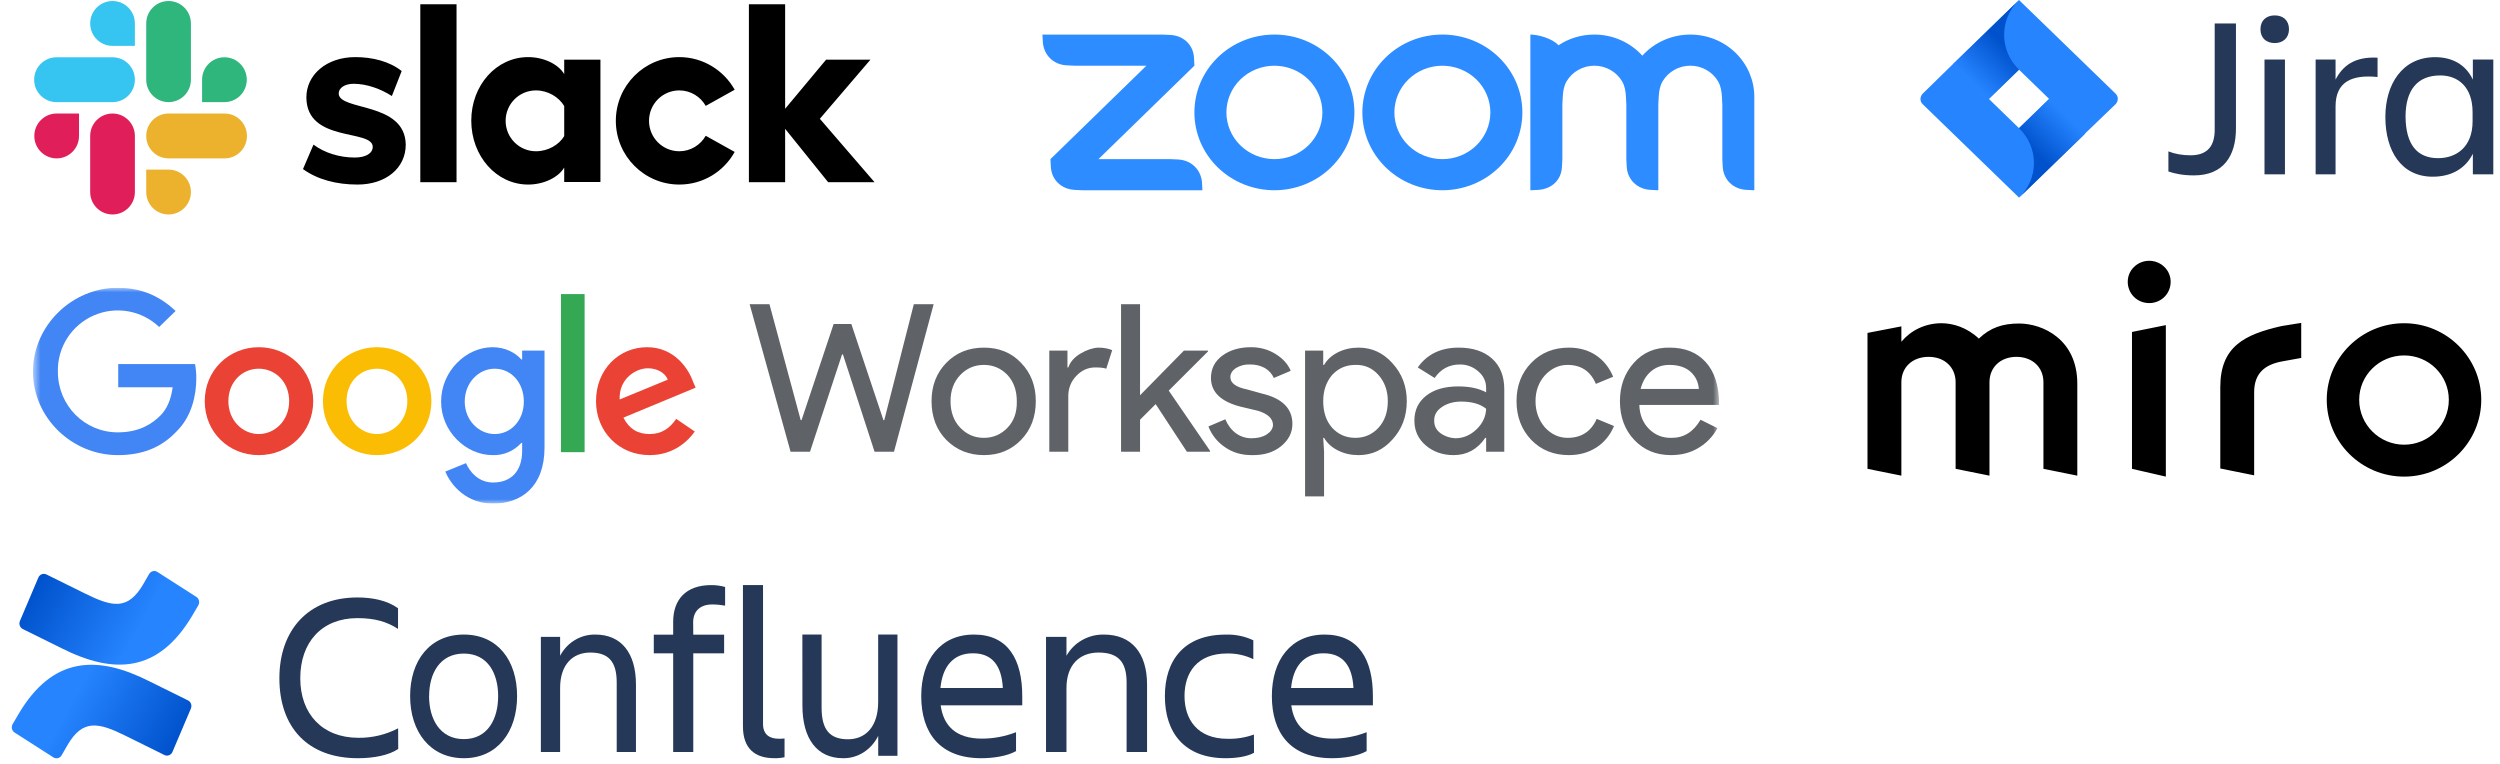 <svg width="278" height="85" viewBox="0 0 278 85" fill="none" xmlns="http://www.w3.org/2000/svg">
    <g clip-path="url(#clip0_5905_1509)">
        <g clip-path="url(#clip1_5905_1509)">
            <path d="M33.692 18.803L34.86 16.082C36.121 17.027 37.796 17.518 39.453 17.518C40.677 17.518 41.448 17.046 41.448 16.328C41.43 14.324 34.125 15.893 34.069 10.866C34.05 8.315 36.309 6.35 39.509 6.35C41.411 6.35 43.312 6.822 44.667 7.899L43.576 10.677C42.333 9.883 40.789 9.317 39.321 9.317C38.323 9.317 37.664 9.789 37.664 10.394C37.683 12.359 45.044 11.282 45.119 16.082C45.119 18.69 42.917 20.523 39.754 20.523C37.439 20.523 35.311 19.975 33.692 18.803ZM78.478 15.099C77.894 16.12 76.802 16.819 75.541 16.819C73.677 16.819 72.171 15.307 72.171 13.436C72.171 11.565 73.677 10.053 75.541 10.053C76.802 10.053 77.894 10.753 78.478 11.773L81.697 9.978C80.492 7.824 78.177 6.35 75.541 6.35C71.644 6.35 68.481 9.524 68.481 13.436C68.481 17.348 71.644 20.523 75.541 20.523C78.195 20.523 80.492 19.068 81.697 16.895L78.478 15.099ZM46.738 0.472H50.767V20.258H46.738V0.472ZM83.278 0.472V20.258H87.307V14.324L92.088 20.258H97.247L91.166 13.209L96.795 6.633H91.863L87.307 12.095V0.472H83.278ZM62.74 15.137C62.156 16.101 60.951 16.819 59.596 16.819C57.732 16.819 56.226 15.307 56.226 13.436C56.226 11.565 57.732 10.053 59.596 10.053C60.951 10.053 62.156 10.809 62.74 11.792V15.137ZM62.74 6.633V8.239C62.081 7.124 60.443 6.35 58.73 6.35C55.191 6.35 52.405 9.487 52.405 13.417C52.405 17.348 55.191 20.523 58.73 20.523C60.443 20.523 62.081 19.748 62.74 18.633V20.239H66.768V6.633H62.74Z" fill="black"/>
            <path d="M8.786 15.118C8.786 16.498 7.676 17.613 6.301 17.613C4.927 17.613 3.816 16.498 3.816 15.118C3.816 13.739 4.927 12.624 6.301 12.624H8.786V15.118ZM10.029 15.118C10.029 13.739 11.139 12.624 12.514 12.624C13.888 12.624 14.999 13.739 14.999 15.118V21.354C14.999 22.734 13.888 23.849 12.514 23.849C11.139 23.849 10.029 22.734 10.029 21.354V15.118Z" fill="#E01E5A"/>
            <path d="M12.514 5.102C11.14 5.102 10.029 3.987 10.029 2.608C10.029 1.228 11.14 0.113 12.514 0.113C13.888 0.113 14.999 1.228 14.999 2.608V5.102H12.514ZM12.514 6.369C13.888 6.369 14.999 7.483 14.999 8.863C14.999 10.242 13.888 11.357 12.514 11.357H6.283C4.909 11.357 3.798 10.242 3.798 8.863C3.798 7.483 4.909 6.369 6.283 6.369H12.514Z" fill="#36C5F0"/>
            <path d="M22.472 8.863C22.472 7.483 23.583 6.369 24.957 6.369C26.331 6.369 27.442 7.483 27.442 8.863C27.442 10.242 26.331 11.357 24.957 11.357H22.472V8.863ZM21.23 8.863C21.23 10.242 20.119 11.357 18.745 11.357C17.37 11.357 16.26 10.242 16.26 8.863V2.608C16.26 1.228 17.37 0.113 18.745 0.113C20.119 0.113 21.23 1.228 21.23 2.608V8.863Z" fill="#2EB67D"/>
            <path d="M18.745 18.86C20.119 18.86 21.23 19.975 21.23 21.354C21.23 22.734 20.119 23.849 18.745 23.849C17.37 23.849 16.26 22.734 16.26 21.354V18.86H18.745ZM18.745 17.613C17.37 17.613 16.26 16.498 16.26 15.118C16.26 13.739 17.37 12.624 18.745 12.624H24.976C26.35 12.624 27.461 13.739 27.461 15.118C27.461 16.498 26.35 17.613 24.976 17.613H18.745Z" fill="#ECB22E"/>
        </g>
        <g clip-path="url(#clip2_5905_1509)">
            <path d="M101.617 33.828H103.822L99.411 50.234H97.252L93.732 39.406H93.638L90.071 50.234H87.912L83.359 33.828H85.565L89.038 46.719H89.132L92.699 36.031H94.67L98.237 46.719H98.331L101.617 33.828Z" fill="#5F6368"/>
            <mask id="mask0_5905_1509" style="mask-type:luminance" maskUnits="userSpaceOnUse" x="3" y="32" width="189" height="24">
                <path d="M3.666 32H191.213V56H3.666V32Z" fill="white"/>
            </mask>
            <g mask="url(#mask0_5905_1509)">
                <path d="M103.588 44.609C103.588 42.891 104.135 41.469 105.231 40.344C106.326 39.219 107.718 38.656 109.408 38.656C111.097 38.656 112.474 39.219 113.538 40.344C114.633 41.469 115.181 42.891 115.181 44.609C115.181 46.359 114.633 47.797 113.538 48.922C112.443 50.047 111.066 50.609 109.408 50.609C107.749 50.609 106.357 50.047 105.231 48.922C104.135 47.797 103.588 46.359 103.588 44.609ZM105.7 44.609C105.7 45.828 106.06 46.812 106.779 47.562C107.499 48.312 108.375 48.688 109.408 48.688C110.44 48.688 111.316 48.312 112.036 47.562C112.756 46.812 113.1 45.828 113.068 44.609C113.068 43.422 112.724 42.453 112.036 41.703C111.316 40.953 110.44 40.578 109.408 40.578C108.375 40.578 107.499 40.953 106.779 41.703C106.06 42.453 105.7 43.422 105.7 44.609ZM118.794 50.234H116.682V38.984H118.701V40.859H118.794C119.013 40.234 119.467 39.719 120.155 39.312C120.844 38.906 121.501 38.688 122.127 38.656C122.721 38.656 123.237 38.75 123.676 38.938L123.018 41C122.768 40.906 122.361 40.859 121.798 40.859C120.985 40.859 120.281 41.172 119.686 41.797C119.092 42.422 118.794 43.172 118.794 44.047V50.234ZM134.564 50.234H131.983L128.51 44.938L126.773 46.672V50.234H124.661V33.828H126.773V43.953L131.654 38.984H134.329V39.078L129.965 43.438L134.564 50.141V50.234Z" fill="#5F6368"/>
                <path d="M143.716 47.141C143.716 48.109 143.293 48.938 142.449 49.625C141.604 50.312 140.509 50.641 139.163 50.609C138.037 50.609 137.051 50.312 136.206 49.719C135.374 49.159 134.735 48.357 134.376 47.422L136.253 46.625C136.535 47.281 136.926 47.797 137.427 48.172C137.93 48.541 138.539 48.738 139.163 48.734C139.852 48.734 140.415 48.594 140.853 48.312C141.291 48.031 141.526 47.688 141.557 47.281C141.557 46.562 141.009 46.031 139.914 45.688L137.943 45.219C135.753 44.656 134.658 43.594 134.658 42.031C134.658 41 135.08 40.172 135.925 39.547C136.77 38.922 137.833 38.609 139.116 38.609C140.118 38.609 141.025 38.859 141.838 39.359C142.652 39.859 143.215 40.484 143.528 41.234L141.651 42.031C141.439 41.554 141.076 41.158 140.618 40.906C140.113 40.641 139.546 40.511 138.975 40.531C138.449 40.508 137.927 40.639 137.474 40.906C137.036 41.188 136.817 41.531 136.817 41.938C136.817 42.594 137.427 43.047 138.647 43.297L140.337 43.766C142.589 44.297 143.716 45.422 143.716 47.141ZM151.037 50.609C150.224 50.609 149.473 50.438 148.785 50.094C148.096 49.75 147.58 49.281 147.236 48.688H147.142L147.236 50.234V55.203H145.124V38.984H147.142V40.578H147.236C147.58 39.984 148.096 39.516 148.785 39.172C149.473 38.828 150.24 38.656 151.084 38.656C152.555 38.656 153.807 39.234 154.839 40.391C155.903 41.547 156.435 42.953 156.435 44.609C156.435 46.297 155.903 47.719 154.839 48.875C153.807 50.031 152.555 50.609 151.084 50.609M150.709 48.688C151.741 48.688 152.602 48.312 153.29 47.562C153.979 46.812 154.323 45.828 154.323 44.609C154.323 43.453 153.979 42.484 153.29 41.703C152.602 40.922 151.741 40.547 150.709 40.578C149.676 40.578 148.816 40.953 148.128 41.703C147.47 42.484 147.142 43.453 147.142 44.609C147.142 45.828 147.47 46.812 148.128 47.562C148.816 48.312 149.676 48.688 150.709 48.688ZM162.208 38.656C163.772 38.656 165.008 39.062 165.915 39.875C166.823 40.688 167.276 41.828 167.276 43.297V50.234H165.258V48.688H165.164C164.288 49.969 163.115 50.609 161.644 50.609C160.424 50.609 159.392 50.25 158.547 49.531C157.702 48.812 157.28 47.891 157.28 46.766C157.28 45.609 157.718 44.688 158.594 44C159.47 43.312 160.659 42.969 162.161 42.969C163.412 42.969 164.445 43.188 165.258 43.625V43.156C165.258 42.406 164.961 41.781 164.367 41.281C163.81 40.791 163.091 40.524 162.348 40.531C161.159 40.531 160.221 41.031 159.532 42.031L157.655 40.859C158.688 39.391 160.205 38.656 162.208 38.656ZM159.485 46.812C159.485 47.375 159.72 47.828 160.189 48.172C160.659 48.516 161.206 48.703 161.832 48.734C162.708 48.734 163.49 48.406 164.179 47.75C164.867 47.094 165.227 46.328 165.258 45.453C164.601 44.922 163.678 44.656 162.489 44.656C161.644 44.656 160.925 44.859 160.33 45.266C159.736 45.672 159.454 46.188 159.485 46.812ZM174.457 50.609C172.768 50.609 171.375 50.047 170.28 48.922C169.185 47.766 168.638 46.328 168.638 44.609C168.638 42.891 169.185 41.469 170.28 40.344C171.375 39.219 172.768 38.656 174.457 38.656C175.615 38.656 176.616 38.938 177.461 39.5C178.306 40.062 178.947 40.859 179.385 41.891L177.461 42.688C176.867 41.281 175.818 40.578 174.317 40.578C173.347 40.578 172.502 40.969 171.782 41.75C171.094 42.531 170.75 43.484 170.75 44.609C170.75 45.734 171.094 46.703 171.782 47.516C172.502 48.297 173.347 48.688 174.317 48.688C175.85 48.688 176.929 47.984 177.555 46.578L179.479 47.375C179.041 48.406 178.384 49.203 177.508 49.766C176.632 50.328 175.615 50.609 174.457 50.609ZM185.815 50.609C184.157 50.609 182.796 50.047 181.732 48.922C180.668 47.797 180.136 46.359 180.136 44.609C180.136 42.922 180.653 41.5 181.685 40.344C182.718 39.188 184.047 38.625 185.674 38.656C187.364 38.656 188.694 39.188 189.664 40.25C190.634 41.312 191.134 42.828 191.166 44.797V45.031H182.295C182.327 46.125 182.686 47.016 183.375 47.703C184.063 48.391 184.908 48.719 185.909 48.688C187.255 48.688 188.318 48.016 189.101 46.672L190.978 47.609C190.491 48.524 189.76 49.286 188.866 49.812C187.99 50.344 186.973 50.609 185.815 50.609ZM182.436 43.25H188.913C188.85 42.469 188.537 41.828 187.974 41.328C187.411 40.828 186.629 40.578 185.628 40.578C184.845 40.578 184.173 40.812 183.609 41.281C183.046 41.75 182.655 42.406 182.436 43.25Z" fill="#5F6368"/>
            </g>
            <mask id="mask1_5905_1509" style="mask-type:luminance" maskUnits="userSpaceOnUse" x="3" y="32" width="189" height="24">
                <path d="M3.666 32H191.213V56H3.666V32Z" fill="white"/>
            </mask>
            <g mask="url(#mask1_5905_1509)">
                <path d="M13.147 43.062V40.484H21.689C21.787 41.01 21.834 41.544 21.829 42.078C21.829 43.953 21.313 46.344 19.623 47.984C17.981 49.719 15.916 50.609 13.1 50.609C7.984 50.609 3.666 46.438 3.666 41.328C3.666 36.219 7.984 32 13.1 32C15.963 32 17.981 33.125 19.53 34.578L17.699 36.359C16.746 35.451 15.544 34.844 14.246 34.618C12.947 34.391 11.611 34.554 10.405 35.086C9.2 35.618 8.179 36.495 7.472 37.606C6.766 38.717 6.405 40.012 6.435 41.328C6.435 45.078 9.392 48.078 13.1 48.078C15.54 48.078 16.948 47.094 17.84 46.203C18.544 45.5 19.013 44.469 19.201 43.062H13.147Z" fill="#4285F4"/>
                <path d="M34.83 44.609C34.83 48.078 32.107 50.609 28.775 50.609C25.443 50.609 22.768 48.078 22.768 44.609C22.768 41.141 25.49 38.609 28.775 38.609C32.06 38.609 34.83 41.141 34.83 44.609ZM32.154 44.609C32.154 42.453 30.605 41 28.775 41C26.945 41 25.396 42.453 25.396 44.609C25.396 46.766 26.992 48.266 28.775 48.266C30.559 48.266 32.154 46.766 32.154 44.609Z" fill="#EA4335"/>
                <path d="M47.971 44.609C47.971 48.078 45.249 50.609 41.917 50.609C38.584 50.609 35.909 48.078 35.909 44.609C35.909 41.141 38.631 38.609 41.917 38.609C45.202 38.609 47.971 41.141 47.971 44.609ZM45.296 44.609C45.296 42.453 43.747 41 41.917 41C40.086 41 38.538 42.453 38.538 44.609C38.538 46.766 40.133 48.266 41.917 48.266C43.7 48.266 45.296 46.766 45.296 44.609Z" fill="#FBBC04"/>
                <path d="M60.55 38.984V49.766C60.55 54.172 57.921 56 54.824 56C51.914 56 50.177 54.031 49.52 52.438L51.82 51.5C52.242 52.484 53.228 53.656 54.824 53.656C56.842 53.656 58.062 52.391 58.062 50.141V49.25H57.968C57.569 49.697 57.076 50.05 56.524 50.285C55.973 50.52 55.376 50.631 54.777 50.609C51.82 50.609 49.051 47.984 49.051 44.656C49.051 41.281 51.82 38.609 54.777 38.609C56.232 38.609 57.358 39.266 57.968 39.969H58.062V38.984H60.55ZM58.25 44.656C58.25 42.547 56.842 41 55.011 41C53.228 41 51.679 42.547 51.679 44.656C51.679 46.719 53.228 48.266 55.011 48.266C56.842 48.266 58.25 46.719 58.25 44.656Z" fill="#4285F4"/>
                <path d="M62.38 32.703H65.008V50.281H62.38V32.703Z" fill="#34A853"/>
                <path d="M75.193 46.578L77.258 47.984C76.601 48.922 75.005 50.609 72.236 50.609C68.81 50.609 66.276 47.984 66.276 44.609C66.276 41.047 68.857 38.609 71.955 38.609C75.052 38.609 76.601 41.094 77.07 42.453L77.352 43.109L69.326 46.438C69.936 47.656 70.875 48.266 72.236 48.266C73.597 48.266 74.489 47.609 75.193 46.578ZM68.904 44.422L74.254 42.219C73.973 41.469 73.081 40.953 72.049 40.953C70.687 40.953 68.81 42.125 68.904 44.422Z" fill="#EA4335"/>
            </g>
        </g>
        <g clip-path="url(#clip3_5905_1509)">
            <path fill-rule="evenodd" clip-rule="evenodd" d="M237.299 29.689C236.374 30.576 236.374 32.097 237.299 33.016C238.225 33.934 239.757 33.934 240.683 33.016C241.608 32.097 241.608 30.576 240.683 29.689C239.757 28.77 238.225 28.77 237.299 29.689ZM255.896 35.906L253.726 36.255C249.585 37.191 246.896 38.533 246.896 43.044V52.096L250.662 52.856V43.609C250.662 41.501 251.861 40.549 253.726 40.197L255.896 39.802V35.906ZM227.23 52.133L230.996 52.893V42.66C230.996 37.749 227.167 35.975 224.517 35.975C222.73 35.975 221.326 36.418 220.049 37.654C218.741 36.418 217.177 35.943 215.9 35.943C214.081 35.943 212.485 36.735 211.432 38.003V36.292L207.666 37.02V52.133L211.432 52.893V42.501C211.432 40.854 212.645 39.682 214.464 39.682C216.251 39.682 217.464 40.854 217.464 42.501V52.133L221.23 52.893V42.501C221.23 40.854 222.443 39.682 224.23 39.682C226.018 39.682 227.23 40.854 227.23 42.501V52.133ZM275.916 44.456C275.916 49.168 272.056 53 267.341 53C262.594 53 258.734 49.168 258.734 44.456C258.734 39.776 262.594 35.943 267.341 35.943C272.056 35.943 275.916 39.776 275.916 44.456ZM267.341 49.45C264.588 49.45 262.341 47.22 262.341 44.456C262.341 41.723 264.588 39.524 267.341 39.524C270.094 39.524 272.309 41.723 272.309 44.456C272.309 47.22 270.094 49.45 267.341 49.45ZM240.842 53L237.076 52.133V36.913L240.842 36.153V53Z" fill="black"/>
        </g>
        <g clip-path="url(#clip4_5905_1509)">
            <path d="M44.284 83.283C43.225 83.998 41.547 84.313 39.792 84.313C34.218 84.313 31.067 80.88 31.067 75.416C31.067 70.134 34.218 66.438 39.742 66.438C41.394 66.438 43.046 66.756 44.261 67.638V69.936C43.046 69.144 41.705 68.736 39.742 68.736C35.767 68.736 33.39 71.437 33.39 75.416C33.39 79.394 35.843 82.044 39.871 82.044C41.4 82.058 42.909 81.696 44.272 80.988L44.284 83.283Z" fill="#253858"/>
            <path d="M45.606 77.406C45.606 73.442 47.813 70.563 51.578 70.563C55.342 70.563 57.501 73.442 57.501 77.406C57.501 81.37 55.317 84.313 51.578 84.313C47.839 84.313 45.606 81.37 45.606 77.406ZM47.713 77.406C47.713 79.916 48.894 82.19 51.578 82.19C54.261 82.19 55.394 79.916 55.394 77.406C55.394 74.896 54.253 72.677 51.581 72.677C48.908 72.677 47.719 74.896 47.719 77.406H47.713Z" fill="#253858"/>
            <path d="M70.719 83.625H68.578V75.892C68.578 73.587 67.682 72.563 65.644 72.563C63.665 72.563 62.285 73.919 62.285 76.507V83.625H60.145V70.82H62.285V72.921C62.666 72.194 63.234 71.589 63.928 71.173C64.621 70.757 65.412 70.546 66.215 70.564C69.076 70.564 70.719 72.601 70.719 76.122V83.625Z" fill="#253858"/>
            <path d="M77.091 70.572H80.523V72.648H77.091V83.625H74.857V72.648H72.701V70.572H74.857V69.136C74.857 66.709 76.242 65.063 79.09 65.063C79.611 65.06 80.13 65.13 80.632 65.27V67.347C80.158 67.259 79.677 67.215 79.195 67.216C77.787 67.216 77.079 68.026 77.079 69.201L77.091 70.572Z" fill="#253858"/>
            <path d="M86.095 84.31C83.964 84.31 82.615 83.257 82.615 80.768V65.063H84.849V80.498C84.849 81.727 85.629 82.147 86.591 82.147C86.808 82.151 87.025 82.142 87.241 82.12V84.203C86.864 84.287 86.48 84.323 86.095 84.31Z" fill="#253858"/>
            <path d="M89.223 70.563H91.362V78.702C91.362 81.129 92.258 82.207 94.295 82.207C96.273 82.207 97.652 80.779 97.652 78.056V70.563H99.797V84.042H97.658V81.83C97.277 82.596 96.709 83.232 96.016 83.67C95.323 84.108 94.532 84.33 93.73 84.312C90.87 84.312 89.229 82.167 89.229 78.463L89.223 70.563Z" fill="#253858"/>
            <path d="M109.127 84.313C104.477 84.313 102.441 81.46 102.441 77.406C102.441 73.415 104.528 70.563 108.308 70.563C112.136 70.563 113.675 73.391 113.675 77.406V78.436H104.605C104.904 80.682 106.271 82.136 109.204 82.136C110.493 82.134 111.772 81.892 112.983 81.421V83.523C111.961 84.1 110.396 84.313 109.127 84.313ZM104.579 76.505H111.514C111.39 74.049 110.345 72.647 108.209 72.647C105.946 72.632 104.802 74.19 104.579 76.49V76.505Z" fill="#253858"/>
            <path d="M127.553 83.625H125.279V75.892C125.279 73.587 124.327 72.563 122.161 72.563C120.058 72.563 118.592 73.919 118.592 76.507V83.625H116.318V70.82H118.592V72.921C118.997 72.194 119.601 71.589 120.338 71.173C121.074 70.757 121.915 70.546 122.768 70.564C125.808 70.564 127.553 72.601 127.553 76.122V83.625Z" fill="#253858"/>
            <path d="M139.448 83.712C138.673 84.136 137.483 84.313 136.293 84.313C131.692 84.313 129.535 81.461 129.535 77.408C129.535 73.418 131.68 70.567 136.293 70.567C137.353 70.531 138.406 70.748 139.369 71.2V73.301C138.457 72.862 137.457 72.645 136.449 72.668C133.088 72.668 131.718 74.835 131.718 77.396C131.718 79.957 133.114 82.154 136.499 82.154C137.498 82.181 138.494 82.02 139.437 81.68L139.448 83.712Z" fill="#253858"/>
            <path d="M148.118 84.313C143.468 84.313 141.431 81.46 141.431 77.406C141.431 73.415 143.519 70.563 147.298 70.563C151.126 70.563 152.666 73.391 152.666 77.406V78.436H143.592C143.891 80.682 145.259 82.136 148.191 82.136C149.481 82.134 150.76 81.892 151.971 81.421V83.523C150.951 84.1 149.386 84.313 148.118 84.313ZM143.569 76.505H150.505C150.38 74.049 149.335 72.647 147.199 72.647C144.937 72.632 143.793 74.19 143.569 76.49V76.505Z" fill="#253858"/>
            <path d="M2.066 79.395C1.851 79.76 1.609 80.185 1.403 80.523C1.315 80.678 1.288 80.864 1.33 81.039C1.372 81.214 1.478 81.366 1.625 81.461L5.935 84.22C6.01 84.268 6.093 84.3 6.18 84.314C6.267 84.329 6.356 84.325 6.442 84.303C6.527 84.281 6.608 84.242 6.678 84.187C6.749 84.133 6.809 84.064 6.854 83.985C7.026 83.685 7.248 83.296 7.49 82.878C9.197 79.947 10.915 80.305 14.011 81.844L18.285 83.958C18.365 83.997 18.452 84.02 18.54 84.024C18.629 84.028 18.718 84.014 18.801 83.981C18.884 83.949 18.96 83.9 19.024 83.837C19.089 83.773 19.141 83.697 19.176 83.613L21.229 78.784C21.298 78.619 21.303 78.431 21.241 78.262C21.178 78.093 21.055 77.956 20.897 77.881C19.995 77.439 18.202 76.56 16.587 75.749C10.779 72.814 5.842 73.004 2.066 79.395Z" fill="url(#paint0_linear_5905_1509)"/>
            <path d="M21.391 68.438C21.606 68.072 21.848 67.648 22.054 67.31C22.142 67.154 22.168 66.969 22.127 66.794C22.085 66.618 21.979 66.467 21.831 66.372L17.522 63.613C17.446 63.56 17.361 63.524 17.272 63.507C17.182 63.489 17.09 63.492 17.002 63.513C16.913 63.534 16.83 63.574 16.756 63.631C16.683 63.687 16.622 63.758 16.577 63.84C16.404 64.141 16.182 64.53 15.94 64.948C14.233 67.879 12.516 67.52 9.419 65.982L5.159 63.878C5.079 63.839 4.992 63.816 4.903 63.812C4.815 63.808 4.726 63.822 4.643 63.855C4.56 63.887 4.484 63.936 4.419 63.999C4.355 64.063 4.303 64.139 4.267 64.223L2.215 69.052C2.145 69.217 2.141 69.405 2.203 69.574C2.265 69.743 2.388 69.88 2.547 69.955C3.448 70.397 5.242 71.276 6.856 72.087C12.678 75.018 17.614 74.822 21.391 68.438Z" fill="url(#paint1_linear_5905_1509)"/>
        </g>
        <g clip-path="url(#clip5_5905_1509)">
            <path d="M246.274 2.612H248.639V14.28C248.639 17.356 247.232 19.504 243.969 19.504C242.742 19.504 241.784 19.301 241.126 19.069V16.834C241.844 17.124 242.712 17.269 243.58 17.269C245.586 17.269 246.274 16.108 246.274 14.425V2.612Z" fill="#253858"/>
            <path d="M252.95 1.712C253.878 1.712 254.536 2.264 254.536 3.251C254.536 4.208 253.878 4.789 252.95 4.789C252.022 4.789 251.363 4.237 251.363 3.251C251.363 2.264 252.022 1.712 252.95 1.712ZM251.812 6.617H254.087V19.388H251.812V6.617Z" fill="#253858"/>
            <path d="M259.714 19.388H257.499V6.617H259.714V8.852C260.492 7.343 261.809 6.269 264.384 6.414V8.562C261.48 8.272 259.714 9.113 259.714 11.842V19.388Z" fill="#253858"/>
            <path d="M274.981 17.095C274.142 18.778 272.556 19.649 270.52 19.649C267.018 19.649 265.252 16.776 265.252 13.003C265.252 9.404 267.108 6.356 270.79 6.356C272.706 6.356 274.202 7.198 274.981 8.852V6.617H277.256V19.388H274.981V17.095ZM271.119 17.588C273.155 17.588 274.951 16.34 274.951 13.496V12.48C274.951 9.636 273.304 8.388 271.359 8.388C268.814 8.388 267.497 10.013 267.497 12.974C267.527 16.079 268.784 17.588 271.119 17.588Z" fill="#253858"/>
            <path d="M235.229 10.39L225.471 0.929L224.513 0L217.18 7.111L213.827 10.39C213.468 10.739 213.468 11.29 213.827 11.61L220.532 18.111L224.513 21.971L231.847 14.86L231.967 14.744L235.229 11.61C235.589 11.261 235.589 10.71 235.229 10.39ZM224.513 14.251L221.161 11L224.513 7.749L227.866 11L224.513 14.251Z" fill="#2684FF"/>
            <path d="M224.513 7.749C222.328 5.631 222.298 2.177 224.483 0.029L217.18 7.14L221.161 11L224.513 7.749Z" fill="url(#paint2_linear_5905_1509)"/>
            <path d="M227.895 10.971L224.513 14.251C226.728 16.398 226.728 19.852 224.513 22L231.877 14.86L227.895 10.971Z" fill="url(#paint3_linear_5905_1509)"/>
        </g>
        <path fill-rule="evenodd" clip-rule="evenodd" d="M180.371 9.035C180.674 9.543 180.773 10.121 180.805 10.771L180.848 11.637V17.695L180.892 18.562C180.98 19.978 182.053 21.025 183.519 21.114L184.405 21.157V11.637L184.449 10.771C184.486 10.128 184.584 9.539 184.891 9.028C185.204 8.503 185.654 8.067 186.194 7.765C186.735 7.463 187.348 7.304 187.972 7.305C188.595 7.306 189.208 7.467 189.747 7.771C190.287 8.075 190.734 8.512 191.046 9.039C191.348 9.547 191.443 10.136 191.479 10.771L191.523 11.634V17.695L191.567 18.562C191.658 19.985 192.723 21.032 194.194 21.114L195.08 21.157V10.771C195.08 8.934 194.331 7.173 192.997 5.874C191.663 4.575 189.853 3.845 187.966 3.845C186.957 3.844 185.958 4.052 185.038 4.457C184.117 4.862 183.296 5.453 182.629 6.191C181.962 5.453 181.141 4.862 180.22 4.457C179.3 4.053 178.302 3.843 177.292 3.844C175.814 3.844 174.443 4.28 173.308 5.034C172.615 4.281 171.065 3.844 170.175 3.844V21.157L171.065 21.114C172.553 21.019 173.629 20 173.687 18.562L173.735 17.695V11.637L173.779 10.771C173.816 10.117 173.909 9.543 174.213 9.031C174.526 8.507 174.975 8.071 175.516 7.769C176.056 7.466 176.668 7.306 177.292 7.306C177.916 7.306 178.529 7.466 179.069 7.769C179.61 8.073 180.059 8.509 180.371 9.035ZM119.477 21.115L120.367 21.157H133.708L133.664 20.293C133.544 18.87 132.508 17.83 131.041 17.737L130.151 17.695H122.147L132.818 7.305L132.774 6.443C132.705 5.005 131.626 3.966 130.151 3.887L129.261 3.847L115.92 3.844L115.964 4.71C116.081 6.12 117.131 7.181 118.586 7.263L119.477 7.306H127.481L116.81 17.695L116.854 18.562C116.942 19.989 118 21.022 119.477 21.114V21.115ZM166.683 6.378C167.509 7.182 168.164 8.136 168.611 9.186C169.058 10.237 169.288 11.363 169.288 12.499C169.288 13.636 169.058 14.762 168.611 15.812C168.164 16.863 167.509 17.817 166.683 18.621C165.014 20.244 162.751 21.155 160.392 21.155C158.033 21.155 155.77 20.244 154.101 18.621C150.628 15.24 150.628 9.758 154.101 6.378C154.926 5.574 155.906 4.937 156.985 4.502C158.063 4.067 159.219 3.843 160.386 3.843C161.555 3.842 162.713 4.066 163.794 4.501C164.874 4.936 165.856 5.574 166.683 6.379V6.378ZM164.166 8.829C165.166 9.804 165.728 11.125 165.728 12.502C165.728 13.88 165.166 15.201 164.166 16.176C163.165 17.149 161.807 17.696 160.392 17.696C158.976 17.696 157.619 17.149 156.618 16.176C155.617 15.201 155.056 13.88 155.056 12.502C155.056 11.125 155.617 9.804 156.618 8.829C157.619 7.856 158.976 7.309 160.392 7.309C161.807 7.309 163.165 7.856 164.166 8.829ZM141.719 3.843C142.887 3.843 144.043 4.067 145.121 4.502C146.199 4.938 147.179 5.575 148.004 6.379C151.479 9.758 151.479 15.241 148.004 18.621C146.336 20.244 144.073 21.155 141.714 21.155C139.354 21.155 137.092 20.244 135.423 18.621C131.95 15.24 131.95 9.758 135.423 6.378C136.248 5.574 137.228 4.937 138.306 4.502C139.385 4.067 140.541 3.843 141.708 3.843H141.719ZM145.488 8.828C146.488 9.802 147.05 11.123 147.05 12.501C147.05 13.879 146.488 15.2 145.488 16.175C144.486 17.148 143.129 17.695 141.714 17.695C140.298 17.695 138.941 17.148 137.94 16.175C136.939 15.2 136.377 13.879 136.377 12.502C136.377 11.124 136.939 9.803 137.94 8.829C138.941 7.855 140.298 7.308 141.714 7.308C143.129 7.308 144.486 7.854 145.488 8.828Z" fill="#2D8CFF"/>
    </g>
    <defs>
        <linearGradient id="paint0_linear_5905_1509" x1="21.113" y1="85.644" x2="7.823" y2="78.303" gradientUnits="userSpaceOnUse">
            <stop offset="0.18" stop-color="#0052CC"/>
            <stop offset="1" stop-color="#2684FF"/>
        </linearGradient>
        <linearGradient id="paint1_linear_5905_1509" x1="2.344" y1="62.185" x2="15.637" y2="69.529" gradientUnits="userSpaceOnUse">
            <stop offset="0.18" stop-color="#0052CC"/>
            <stop offset="1" stop-color="#2684FF"/>
        </linearGradient>
        <linearGradient id="paint2_linear_5905_1509" x1="223.926" y1="4.454" x2="219.389" y2="9.134" gradientUnits="userSpaceOnUse">
            <stop offset="0.176" stop-color="#0052CC"/>
            <stop offset="1" stop-color="#2684FF"/>
        </linearGradient>
        <linearGradient id="paint3_linear_5905_1509" x1="225.165" y1="17.495" x2="229.694" y2="12.825" gradientUnits="userSpaceOnUse">
            <stop offset="0.176" stop-color="#0052CC"/>
            <stop offset="1" stop-color="#2684FF"/>
        </linearGradient>
        <clipPath id="clip0_5905_1509">
            <rect width="278" height="85" fill="white"/>
        </clipPath>
        <clipPath id="clip1_5905_1509">
            <rect width="93.75" height="24" fill="white" transform="translate(3.666)"/>
        </clipPath>
        <clipPath id="clip2_5905_1509">
            <rect width="187.5" height="24" fill="white" transform="translate(3.666 32)"/>
        </clipPath>
        <clipPath id="clip3_5905_1509">
            <rect width="68.25" height="24" fill="white" transform="translate(207.666 29)"/>
        </clipPath>
        <clipPath id="clip4_5905_1509">
            <rect width="152" height="22" fill="white" transform="translate(0.666 63)"/>
        </clipPath>
        <clipPath id="clip5_5905_1509">
            <rect width="65" height="22" fill="white" transform="translate(213)"/>
        </clipPath>
    </defs>
</svg>
